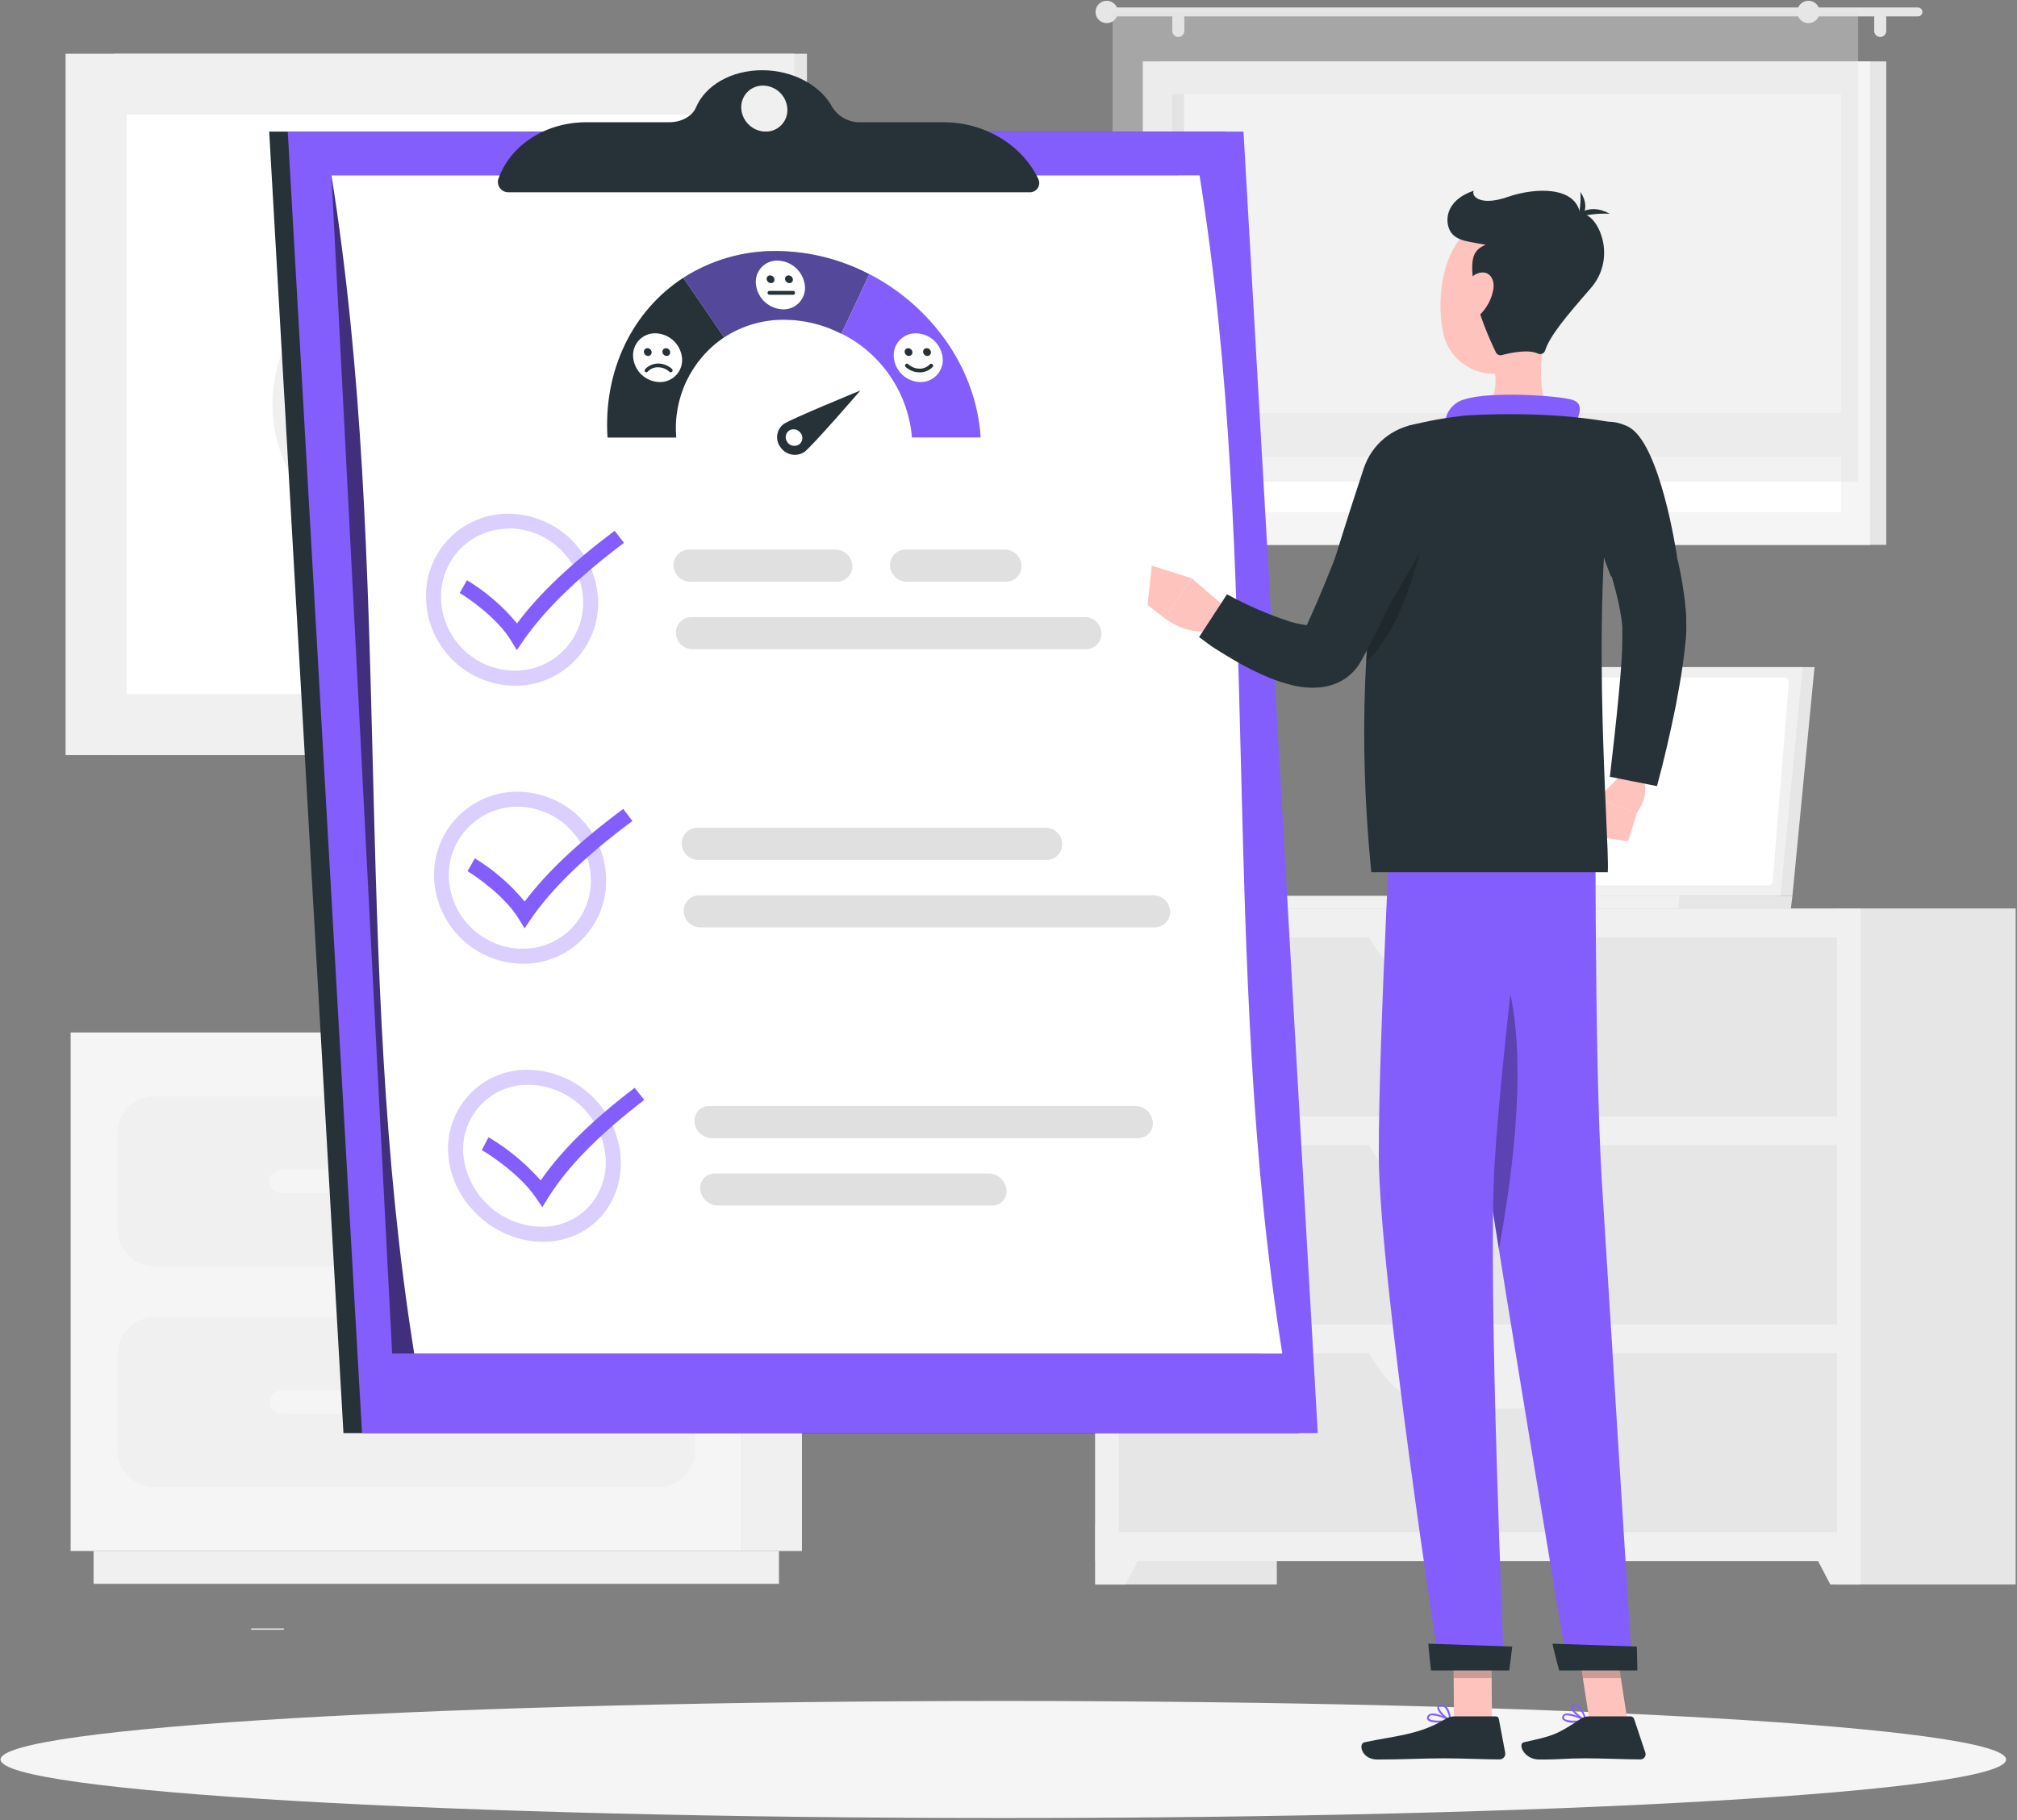 <svg width="390" height="352" viewBox="0 0 390 352" fill="none" xmlns="http://www.w3.org/2000/svg">
<rect x="0" y="0" width="390" height="352" fill="#808080" stroke="none"/>
<g clip-path="url(#clip0_25_60)">
<path d="M54.89 314.89H48.56V315.14H54.89V314.89Z" fill="#EBEBEB"/>
<path d="M211.78 306.4H246.88L246.88 175.67H211.78V306.4Z" fill="#E6E6E6"/>
<path d="M217.62 306.4H211.78V294.63H223.75L217.62 306.4Z" fill="#F0F0F0"/>
<path d="M354.64 306.4H389.74V175.67H354.64V306.4Z" fill="#E6E6E6"/>
<path d="M211.78 301.88H359.74V175.67H211.78L211.78 301.88Z" fill="#F0F0F0"/>
<path d="M216.32 215.87L355.21 215.87V181.26H216.32V215.87Z" fill="#E6E6E6"/>
<path d="M279.2 192H292.32C298.02 192 303.47 187.73 307.39 180.19H264.13C268.05 187.75 273.5 192 279.2 192Z" fill="#F0F0F0"/>
<path d="M353.9 306.4H359.74V294.63H347.77L353.9 306.4Z" fill="#F0F0F0"/>
<path d="M216.32 256.08H355.21V221.47H216.32V256.08Z" fill="#E6E6E6"/>
<path d="M279.2 232.22H292.32C298.02 232.22 303.47 227.95 307.39 220.41H264.13C268.05 228 273.5 232.22 279.2 232.22Z" fill="#F0F0F0"/>
<path d="M216.32 296.29H355.21V261.68H216.32V296.29Z" fill="#E6E6E6"/>
<path d="M279.2 272.43H292.32C298.02 272.43 303.47 268.16 307.39 260.62H264.13C268.05 268.16 273.5 272.43 279.2 272.43Z" fill="#F0F0F0"/>
<path d="M21.99 146.02L156.03 146.02L156.03 10.39L21.99 10.39L21.99 146.02Z" fill="#E6E6E6"/>
<path d="M12.68 146.02L153.56 146.02L153.56 10.39L12.68 10.39L12.68 146.02Z" fill="#F0F0F0"/>
<path d="M141.77 134.22V22.19L24.5 22.19V134.22H141.77Z" fill="white"/>
<path d="M82.32 37L60.8 58.56C55.6 63.773 52.679 70.836 52.679 78.2C52.679 85.564 55.6 92.627 60.8 97.84L82.32 119.37C82.425 119.475 82.55 119.559 82.687 119.616C82.824 119.673 82.971 119.702 83.12 119.702C83.269 119.702 83.416 119.673 83.553 119.616C83.69 119.559 83.815 119.475 83.92 119.37L105.45 97.84C110.65 92.627 113.571 85.564 113.571 78.2C113.571 70.836 110.65 63.773 105.45 58.56L83.93 37C83.715 36.789 83.426 36.671 83.125 36.671C82.824 36.671 82.535 36.789 82.32 37ZM62.4 96.2C57.625 91.412 54.944 84.927 54.944 78.165C54.944 71.403 57.625 64.918 62.4 60.13V96.2ZM103.85 96.2V60.17C108.625 64.958 111.306 71.443 111.306 78.205C111.306 84.967 108.625 91.452 103.85 96.24V96.2Z" fill="#F0F0F0"/>
<path d="M350.85 129H275.96L271.69 173.22H346.58L350.85 129Z" fill="#E6E6E6"/>
<path d="M346.58 173.22L346.28 175.67H271.38L271.69 173.22H346.58Z" fill="#E6E6E6"/>
<path d="M348.55 129H273.66L269.38 173.22H344.27L348.55 129Z" fill="#F0F0F0"/>
<path d="M342.76 170.34L345.89 132C345.898 131.872 345.88 131.745 345.837 131.624C345.794 131.504 345.727 131.393 345.64 131.3C345.553 131.206 345.448 131.131 345.331 131.08C345.214 131.028 345.088 131.001 344.96 131H276.11C275.874 130.999 275.646 131.087 275.472 131.246C275.298 131.406 275.19 131.625 275.17 131.86L272 170.19C271.992 170.318 272.01 170.447 272.054 170.568C272.097 170.689 272.165 170.8 272.253 170.894C272.341 170.988 272.448 171.062 272.566 171.113C272.684 171.164 272.811 171.19 272.94 171.19H341.79C342.03 171.201 342.265 171.119 342.446 170.96C342.627 170.802 342.74 170.58 342.76 170.34Z" fill="white"/>
<path d="M324.76 173.22L324.46 175.67H241.99L242.29 173.22H324.76Z" fill="#F0F0F0"/>
<path d="M224.09 105.36L364.72 105.36V11.87L224.09 11.87V105.36Z" fill="#E6E6E6"/>
<path d="M220.97 105.36L361.6 105.36V11.87L220.97 11.87V105.36Z" fill="#F5F5F5"/>
<path d="M355.99 99.06V18.18L226.58 18.18V99.06L355.99 99.06Z" fill="white"/>
<path d="M228.93 99.05V18.17H226.57V99.05H228.93Z" fill="#E6E6E6"/>
<path d="M223.29 88.33L359.28 88.33V79.87L223.29 79.87V88.33Z" fill="#F5F5F5"/>
<path d="M214.85 1.45H370.85C371.077 1.453 371.294 1.544 371.455 1.705C371.616 1.866 371.707 2.083 371.71 2.31C371.71 2.538 371.619 2.757 371.458 2.918C371.297 3.079 371.078 3.17 370.85 3.17H214.85C214.736 3.171 214.623 3.15 214.518 3.108C214.412 3.065 214.316 3.002 214.235 2.922C214.154 2.842 214.09 2.747 214.046 2.642C214.003 2.537 213.98 2.424 213.98 2.31C213.983 2.081 214.075 1.862 214.238 1.701C214.401 1.54 214.621 1.45 214.85 1.45Z" fill="#E6E6E6"/>
<path d="M211.83 2.31C211.83 2.737 211.957 3.154 212.193 3.509C212.43 3.864 212.767 4.141 213.161 4.305C213.555 4.468 213.989 4.512 214.408 4.429C214.827 4.347 215.211 4.142 215.514 3.841C215.816 3.54 216.023 3.156 216.107 2.738C216.192 2.319 216.15 1.885 215.989 1.49C215.827 1.095 215.551 0.757 215.197 0.519C214.843 0.28 214.427 0.152 214 0.15C213.716 0.149 213.434 0.204 213.17 0.312C212.907 0.42 212.668 0.578 212.466 0.779C212.265 0.98 212.105 1.218 211.995 1.481C211.886 1.744 211.83 2.026 211.83 2.31Z" fill="#E6E6E6"/>
<path d="M363.55 7.15C363.857 7.15 364.152 7.03 364.37 6.814C364.589 6.599 364.715 6.307 364.72 6V3.5C364.72 3.19 364.597 2.892 364.377 2.673C364.158 2.453 363.86 2.33 363.55 2.33C363.397 2.33 363.245 2.36 363.104 2.419C362.963 2.478 362.834 2.565 362.726 2.673C362.619 2.782 362.533 2.911 362.476 3.053C362.418 3.195 362.389 3.347 362.39 3.5V6C362.395 6.305 362.52 6.596 362.736 6.811C362.953 7.026 363.245 7.148 363.55 7.15Z" fill="#E6E6E6"/>
<path d="M227.87 7.15C228.169 7.137 228.452 7.012 228.662 6.798C228.872 6.585 228.993 6.299 229 6V3.5C229 3.19 228.877 2.892 228.657 2.673C228.438 2.453 228.14 2.33 227.83 2.33C227.677 2.33 227.525 2.36 227.384 2.419C227.242 2.478 227.114 2.565 227.006 2.673C226.898 2.782 226.813 2.911 226.755 3.053C226.698 3.195 226.669 3.347 226.67 3.5V6C226.673 6.155 226.706 6.307 226.768 6.449C226.829 6.59 226.919 6.718 227.03 6.825C227.142 6.932 227.273 7.016 227.418 7.072C227.562 7.127 227.715 7.154 227.87 7.15Z" fill="#E6E6E6"/>
<path opacity="0.4" d="M215.13 93.14L359.28 93.14V2.31L215.13 2.31V93.14Z" fill="#E0E0E0"/>
<path d="M347.51 2.31C347.51 2.737 347.637 3.155 347.874 3.51C348.112 3.865 348.449 4.142 348.844 4.306C349.238 4.469 349.673 4.512 350.092 4.429C350.511 4.345 350.896 4.139 351.198 3.837C351.5 3.535 351.705 3.15 351.789 2.731C351.872 2.312 351.829 1.878 351.666 1.483C351.502 1.089 351.225 0.751 350.87 0.514C350.515 0.277 350.097 0.15 349.67 0.15C349.097 0.15 348.548 0.378 348.143 0.783C347.738 1.188 347.51 1.737 347.51 2.31Z" fill="#E6E6E6"/>
<path d="M143.5 299.92H155.06V199.65H143.5V299.92Z" fill="#F0F0F0"/>
<path d="M18.1 306.27H150.62V299.92H18.1V306.27Z" fill="#F0F0F0"/>
<path d="M143.5 199.65H13.66V299.92H143.5V199.65Z" fill="#F5F5F5"/>
<path d="M127.29 211.99H29.87C25.938 211.99 22.75 215.178 22.75 219.11V237.75C22.75 241.682 25.938 244.87 29.87 244.87H127.29C131.222 244.87 134.41 241.682 134.41 237.75V219.11C134.41 215.178 131.222 211.99 127.29 211.99Z" fill="#F0F0F0"/>
<path d="M127.29 254.69H29.87C25.938 254.69 22.75 257.878 22.75 261.81V280.45C22.75 284.382 25.938 287.57 29.87 287.57H127.29C131.222 287.57 134.41 284.382 134.41 280.45V261.81C134.41 257.878 131.222 254.69 127.29 254.69Z" fill="#F0F0F0"/>
<path d="M54.39 230.69H102.77C103.368 230.69 103.941 230.453 104.365 230.032C104.788 229.61 105.028 229.038 105.03 228.44C105.028 227.841 104.789 227.268 104.366 226.845C103.942 226.422 103.369 226.183 102.77 226.18H54.39C53.792 226.183 53.218 226.422 52.795 226.845C52.372 227.268 52.133 227.841 52.13 228.44C52.133 229.038 52.372 229.61 52.796 230.032C53.219 230.453 53.793 230.69 54.39 230.69Z" fill="#F5F5F5"/>
<path d="M54.39 273.39H102.77C103.368 273.39 103.941 273.153 104.365 272.732C104.788 272.31 105.028 271.738 105.03 271.14C105.028 270.542 104.789 269.968 104.366 269.545C103.942 269.122 103.369 268.883 102.77 268.88H54.39C53.792 268.883 53.218 269.122 52.795 269.545C52.372 269.968 52.133 270.542 52.13 271.14C52.133 271.738 52.372 272.31 52.796 272.732C53.219 273.153 53.793 273.39 54.39 273.39Z" fill="#F5F5F5"/>
<path d="M194 351.56C301.082 351.56 387.89 346.492 387.89 340.24C387.89 333.988 301.082 328.92 194 328.92C86.917 328.92 0.11 333.988 0.11 340.24C0.11 346.492 86.917 351.56 194 351.56Z" fill="#F5F5F5"/>
<path d="M236.85 25.45H52.05L66.41 277.12H251.2L236.85 25.45Z" fill="#263238"/>
<path d="M240.44 25.45H55.64L70 277.12H254.8L240.44 25.45Z" fill="#835EFD"/>
<path opacity="0.5" d="M227.71 33.91H64.09L75.82 261.72H243.69L227.71 33.91Z" fill="black"/>
<path d="M64.09 33.91C76.25 109.85 67.91 185.79 80.09 261.72H247.94C235.78 185.79 244.12 109.85 231.94 33.91H64.09Z" fill="white"/>
<g opacity="0.3">
<path d="M98.41 102.17C102.116 102.2 105.67 103.651 108.339 106.224C111.007 108.797 112.586 112.297 112.75 116C112.824 117.781 112.536 119.559 111.901 121.226C111.267 122.892 110.3 124.412 109.06 125.693C107.819 126.973 106.331 127.988 104.686 128.675C103.04 129.363 101.272 129.708 99.49 129.69C95.806 129.659 92.275 128.212 89.629 125.649C86.983 123.085 85.426 119.601 85.28 115.92C85.203 114.144 85.484 112.37 86.108 110.705C86.732 109.04 87.684 107.518 88.91 106.23C90.138 104.953 91.615 103.94 93.248 103.252C94.881 102.564 96.638 102.217 98.41 102.23M98.31 99.34C96.154 99.326 94.019 99.753 92.033 100.593C90.048 101.433 88.255 102.669 86.764 104.225C85.273 105.782 84.115 107.626 83.362 109.646C82.608 111.665 82.273 113.817 82.38 115.97C82.554 120.414 84.433 124.621 87.626 127.718C90.819 130.814 95.082 132.562 99.53 132.6C101.695 132.618 103.841 132.196 105.839 131.36C107.836 130.524 109.643 129.291 111.15 127.737C112.658 126.182 113.833 124.337 114.607 122.315C115.38 120.292 115.735 118.134 115.65 115.97C115.435 111.506 113.517 107.294 110.292 104.201C107.067 101.108 102.778 99.368 98.31 99.34Z" fill="#835EFD"/>
</g>
<path d="M191.22 226.92H138.22C137.823 226.913 137.43 226.991 137.066 227.148C136.702 227.306 136.375 227.539 136.109 227.832C135.842 228.125 135.64 228.472 135.518 228.85C135.396 229.227 135.356 229.626 135.4 230.02C135.496 230.863 135.895 231.642 136.522 232.214C137.149 232.786 137.961 233.111 138.81 233.13H191.81C192.206 233.137 192.6 233.059 192.964 232.901C193.328 232.743 193.654 232.509 193.919 232.214C194.185 231.919 194.384 231.57 194.503 231.192C194.622 230.813 194.658 230.414 194.61 230.02C194.515 229.18 194.12 228.404 193.497 227.834C192.873 227.263 192.064 226.939 191.22 226.92Z" fill="#E0E0E0"/>
<path d="M219.57 213.87H137.15C136.751 213.863 136.355 213.939 135.988 214.096C135.621 214.252 135.291 214.484 135.02 214.777C134.749 215.07 134.543 215.416 134.415 215.794C134.288 216.172 134.241 216.573 134.28 216.97C134.351 217.81 134.733 218.594 135.35 219.169C135.967 219.743 136.776 220.068 137.62 220.08H220C220.399 220.091 220.796 220.018 221.166 219.865C221.535 219.712 221.867 219.482 222.141 219.191C222.415 218.9 222.624 218.554 222.755 218.177C222.886 217.799 222.935 217.398 222.9 217C222.835 216.157 222.457 215.369 221.841 214.79C221.225 214.21 220.415 213.882 219.57 213.87Z" fill="#E0E0E0"/>
<g opacity="0.3">
<path d="M100.1 156C103.779 156.026 107.306 157.474 109.943 160.04C112.58 162.606 114.123 166.092 114.25 169.77C114.317 171.55 114.025 173.326 113.391 174.991C112.757 176.655 111.794 178.175 110.56 179.46C109.324 180.739 107.841 181.754 106.201 182.441C104.561 183.129 102.798 183.476 101.02 183.46C97.331 183.435 93.794 181.99 91.143 179.426C88.491 176.862 86.929 173.375 86.78 169.69C86.719 167.907 87.019 166.13 87.662 164.466C88.306 162.802 89.278 161.285 90.523 160.007C91.767 158.728 93.256 157.714 94.902 157.025C96.548 156.337 98.316 155.988 100.1 156ZM100.1 153.1C97.933 153.087 95.786 153.511 93.787 154.348C91.788 155.185 89.979 156.416 88.468 157.969C86.957 159.522 85.776 161.365 84.994 163.385C84.212 165.406 83.847 167.564 83.92 169.73C84.097 174.187 85.986 178.403 89.194 181.502C92.401 184.602 96.68 186.345 101.14 186.37C103.3 186.378 105.44 185.949 107.43 185.109C109.42 184.268 111.219 183.033 112.719 181.478C114.218 179.923 115.388 178.08 116.156 176.061C116.925 174.042 117.276 171.889 117.19 169.73C117.04 165.287 115.177 161.075 111.992 157.975C108.806 154.876 104.545 153.128 100.1 153.1Z" fill="#835EFD"/>
</g>
<path d="M161.8 112.49H133.45C132.617 112.483 131.818 112.156 131.219 111.578C130.62 110.999 130.266 110.212 130.23 109.38C130.216 108.978 130.284 108.577 130.429 108.201C130.573 107.826 130.792 107.483 131.072 107.194C131.352 106.904 131.687 106.674 132.058 106.517C132.429 106.36 132.827 106.28 133.23 106.28H161.57C162.403 106.286 163.203 106.611 163.805 107.187C164.407 107.763 164.766 108.548 164.81 109.38C164.825 109.784 164.758 110.187 164.613 110.564C164.468 110.942 164.249 111.286 163.967 111.576C163.686 111.867 163.349 112.097 162.977 112.254C162.604 112.411 162.204 112.492 161.8 112.49Z" fill="#E0E0E0"/>
<path d="M194.52 112.49H175.32C174.486 112.483 173.686 112.157 173.085 111.578C172.484 111 172.128 110.213 172.09 109.38C172.076 108.978 172.144 108.577 172.289 108.201C172.433 107.826 172.652 107.483 172.932 107.194C173.212 106.904 173.547 106.674 173.918 106.517C174.289 106.36 174.687 106.28 175.09 106.28H194.3C195.132 106.287 195.93 106.611 196.531 107.188C197.131 107.764 197.489 108.548 197.53 109.38C197.544 109.784 197.477 110.187 197.333 110.564C197.188 110.942 196.968 111.286 196.687 111.576C196.406 111.867 196.069 112.097 195.697 112.254C195.324 112.411 194.924 112.492 194.52 112.49Z" fill="#E0E0E0"/>
<path d="M210 125.54H133.9C133.067 125.535 132.268 125.209 131.67 124.63C131.072 124.05 130.721 123.262 130.69 122.43C130.676 122.028 130.744 121.627 130.889 121.251C131.033 120.876 131.252 120.533 131.532 120.244C131.812 119.954 132.147 119.724 132.518 119.567C132.889 119.411 133.287 119.33 133.69 119.33H209.78C210.61 119.335 211.406 119.66 212.002 120.237C212.599 120.815 212.949 121.6 212.98 122.43C212.994 122.831 212.928 123.232 212.785 123.607C212.643 123.983 212.426 124.326 212.148 124.616C211.87 124.906 211.537 125.137 211.168 125.296C210.799 125.454 210.401 125.538 210 125.54Z" fill="#E0E0E0"/>
<g opacity="0.3">
<path d="M102.27 209.76C106 209.833 109.573 211.279 112.303 213.822C115.034 216.364 116.731 219.824 117.07 223.54C117.249 225.281 117.066 227.04 116.53 228.706C115.995 230.372 115.12 231.909 113.96 233.22C112.791 234.508 111.359 235.531 109.762 236.221C108.165 236.911 106.439 237.251 104.7 237.22C100.937 237.159 97.326 235.726 94.546 233.191C91.765 230.655 90.007 227.191 89.6 223.45C89.428 221.696 89.63 219.926 90.192 218.256C90.754 216.586 91.663 215.053 92.86 213.76C94.064 212.476 95.523 211.456 97.143 210.768C98.763 210.079 100.51 209.736 102.27 209.76ZM102.13 206.87C99.988 206.828 97.862 207.239 95.891 208.076C93.919 208.914 92.147 210.158 90.69 211.729C89.233 213.299 88.124 215.159 87.437 217.188C86.749 219.216 86.498 221.368 86.7 223.5C87.47 232.68 95.8 240.13 104.98 240.13C114.16 240.13 120.74 232.68 119.98 223.5C119.583 219.015 117.542 214.835 114.248 211.765C110.955 208.695 106.642 206.951 102.14 206.87H102.13Z" fill="#835EFD"/>
</g>
<path d="M223 173.13H135.19C134.787 173.13 134.389 173.21 134.018 173.367C133.647 173.524 133.312 173.754 133.032 174.044C132.752 174.333 132.533 174.676 132.389 175.051C132.244 175.427 132.176 175.828 132.19 176.23C132.226 177.06 132.579 177.844 133.176 178.421C133.773 178.998 134.569 179.323 135.4 179.33H223.25C223.652 179.33 224.051 179.249 224.421 179.092C224.792 178.935 225.127 178.705 225.407 178.416C225.687 178.127 225.906 177.784 226.051 177.409C226.195 177.033 226.263 176.632 226.25 176.23C226.218 175.392 225.861 174.599 225.254 174.02C224.647 173.441 223.838 173.122 223 173.13Z" fill="#E0E0E0"/>
<path d="M202.19 160.07H134.81C134.406 160.07 134.007 160.151 133.636 160.308C133.264 160.466 132.929 160.697 132.648 160.987C132.368 161.277 132.15 161.621 132.006 161.998C131.862 162.375 131.795 162.777 131.81 163.18C131.838 164.009 132.186 164.794 132.781 165.372C133.375 165.95 134.17 166.275 135 166.28H202.39C202.792 166.28 203.191 166.199 203.561 166.042C203.932 165.885 204.267 165.655 204.547 165.366C204.827 165.077 205.046 164.734 205.191 164.359C205.335 163.983 205.403 163.582 205.39 163.18C205.366 162.347 205.019 161.556 204.421 160.975C203.824 160.394 203.023 160.07 202.19 160.07Z" fill="#E0E0E0"/>
<path d="M99.93 125.72L98.75 123.78C96.16 119.55 90.75 115.78 88.89 114.67L90.29 112.19C93.963 114.413 97.235 117.24 99.97 120.55C104.22 114.84 110.43 108.97 118.84 102.63L120.65 104.97C111.65 111.74 105.27 117.97 101.18 123.9C100.77 124.51 100.35 125.12 99.93 125.72Z" fill="#835EFD"/>
<path d="M101.43 179.52C101.04 178.87 100.64 178.22 100.24 177.58C97.64 173.35 92.24 169.58 90.4 168.46L91.82 165.98C95.474 168.209 98.729 171.035 101.45 174.34C105.71 168.64 111.97 162.76 120.51 156.42L122.28 158.76C113.16 165.53 106.74 171.76 102.67 177.69L101.43 179.52Z" fill="#835EFD"/>
<path d="M104.86 233.44L103.54 231.5C100.66 227.27 95.08 223.5 93.16 222.39L94.46 219.91C98.239 222.149 101.643 224.967 104.55 228.26C108.47 222.56 114.43 216.68 122.71 210.35L124.58 212.69C115.74 219.46 109.67 225.69 105.98 231.62L104.86 233.44Z" fill="#835EFD"/>
<path d="M168.1 53C166.34 56.84 164.537 60.677 162.69 64.51C166.497 66.403 169.752 69.246 172.141 72.763C174.53 76.28 175.973 80.353 176.33 84.59H189.62C188.74 71 180 59.17 168.1 53Z" fill="#835EFD"/>
<path d="M117.47 84.61H130.76C130.434 80.851 131.119 77.073 132.743 73.667C134.368 70.262 136.873 67.352 140 65.24C137.413 61.4 134.787 57.56 132.12 53.72C122.42 60 116.62 71.51 117.47 84.61Z" fill="#263238"/>
<path d="M150.12 48.54C143.743 48.477 137.487 50.277 132.12 53.72C134.786 57.56 137.413 61.4 140 65.24C143.464 62.976 147.521 61.786 151.66 61.82C155.489 61.842 159.258 62.771 162.66 64.53C164.5 60.69 166.303 56.853 168.07 53.02C162.529 50.116 156.375 48.58 150.12 48.54Z" fill="#835EFD"/>
<path opacity="0.5" d="M150.12 48.54C143.743 48.477 137.487 50.277 132.12 53.72C134.786 57.56 137.413 61.4 140 65.24C143.464 62.976 147.521 61.786 151.66 61.82C155.489 61.842 159.258 62.771 162.66 64.53C164.5 60.69 166.303 56.853 168.07 53.02C162.529 50.116 156.375 48.58 150.12 48.54Z" fill="#263238"/>
<path d="M166.36 75.51C166.36 75.51 152.94 81 151.52 82C151.18 82.257 150.896 82.579 150.683 82.947C150.47 83.316 150.333 83.723 150.28 84.145C150.227 84.567 150.259 84.996 150.374 85.405C150.489 85.815 150.685 86.197 150.95 86.53C151.451 87.241 152.209 87.73 153.064 87.892C153.918 88.055 154.803 87.878 155.53 87.4C157 86.34 166.38 75.51 166.36 75.51ZM152.26 85.51C152.129 85.346 152.033 85.158 151.976 84.956C151.919 84.755 151.904 84.544 151.93 84.336C151.956 84.128 152.023 83.928 152.128 83.746C152.233 83.565 152.373 83.406 152.54 83.28C152.9 83.048 153.335 82.964 153.756 83.044C154.176 83.124 154.55 83.362 154.8 83.71C154.93 83.874 155.027 84.062 155.083 84.264C155.14 84.465 155.156 84.676 155.13 84.884C155.103 85.092 155.036 85.292 154.931 85.474C154.827 85.655 154.687 85.814 154.52 85.94C154.164 86.176 153.732 86.267 153.312 86.194C152.892 86.122 152.515 85.891 152.26 85.55V85.51Z" fill="#263238"/>
<path d="M182.27 69.16C182.335 69.762 182.272 70.371 182.083 70.946C181.895 71.522 181.586 72.05 181.177 72.497C180.768 72.944 180.269 73.298 179.713 73.536C179.156 73.775 178.555 73.892 177.95 73.88C176.667 73.855 175.438 73.361 174.494 72.491C173.551 71.621 172.959 70.436 172.83 69.16C172.761 68.561 172.821 67.955 173.006 67.381C173.191 66.808 173.496 66.28 173.902 65.835C174.307 65.388 174.803 65.034 175.356 64.796C175.909 64.557 176.507 64.439 177.11 64.45C178.396 64.472 179.63 64.962 180.58 65.829C181.53 66.697 182.131 67.881 182.27 69.16Z" fill="white"/>
<path d="M176.42 68.08C176.43 68.175 176.419 68.271 176.39 68.362C176.36 68.453 176.311 68.536 176.247 68.607C176.183 68.677 176.105 68.734 176.017 68.772C175.93 68.811 175.835 68.831 175.74 68.83C175.535 68.829 175.337 68.751 175.186 68.612C175.034 68.474 174.94 68.284 174.92 68.08C174.908 67.985 174.918 67.888 174.947 67.797C174.976 67.705 175.024 67.621 175.089 67.55C175.153 67.479 175.232 67.422 175.32 67.384C175.409 67.346 175.504 67.328 175.6 67.33C175.805 67.332 176.002 67.409 176.154 67.547C176.305 67.686 176.4 67.876 176.42 68.08Z" fill="#263238"/>
<path d="M180 68.08C180.01 68.176 179.999 68.273 179.969 68.364C179.938 68.456 179.889 68.54 179.824 68.611C179.759 68.681 179.679 68.738 179.59 68.775C179.502 68.813 179.406 68.832 179.31 68.83C179.106 68.824 178.911 68.745 178.76 68.608C178.61 68.47 178.514 68.282 178.49 68.08C178.478 67.984 178.487 67.886 178.517 67.794C178.547 67.702 178.596 67.617 178.662 67.546C178.727 67.475 178.808 67.418 178.897 67.381C178.986 67.344 179.083 67.326 179.18 67.33C179.385 67.331 179.582 67.409 179.734 67.547C179.885 67.686 179.98 67.876 180 68.08Z" fill="#263238"/>
<path d="M177.77 72C176.781 71.992 175.829 71.618 175.1 70.95C175.032 70.881 174.993 70.787 174.993 70.69C174.993 70.593 175.032 70.499 175.1 70.43C175.134 70.395 175.174 70.367 175.219 70.348C175.263 70.329 175.311 70.319 175.36 70.319C175.408 70.319 175.457 70.329 175.501 70.348C175.546 70.367 175.586 70.395 175.62 70.43C176.212 70.975 176.985 71.282 177.79 71.29C178.164 71.298 178.535 71.228 178.879 71.083C179.224 70.938 179.534 70.723 179.79 70.45C179.858 70.378 179.951 70.337 180.049 70.334C180.098 70.332 180.147 70.341 180.192 70.358C180.238 70.375 180.279 70.401 180.315 70.435C180.35 70.469 180.379 70.509 180.399 70.553C180.419 70.598 180.43 70.646 180.431 70.694C180.433 70.743 180.424 70.792 180.407 70.837C180.39 70.883 180.363 70.924 180.33 70.96C180.001 71.304 179.602 71.574 179.161 71.754C178.72 71.933 178.246 72.017 177.77 72Z" fill="#263238"/>
<path d="M155.62 55.1C155.702 55.695 155.655 56.301 155.48 56.876C155.306 57.451 155.009 57.981 154.609 58.43C154.21 58.878 153.718 59.235 153.167 59.475C152.617 59.715 152.02 59.833 151.42 59.82C150.126 59.79 148.886 59.297 147.925 58.431C146.963 57.565 146.344 56.383 146.18 55.1C146.09 54.508 146.132 53.903 146.301 53.328C146.471 52.754 146.764 52.223 147.161 51.774C147.557 51.325 148.047 50.969 148.597 50.73C149.146 50.49 149.741 50.374 150.34 50.39C151.636 50.42 152.878 50.911 153.846 51.774C154.813 52.637 155.442 53.816 155.62 55.1Z" fill="white"/>
<path d="M149.74 54C149.753 54.094 149.745 54.19 149.718 54.28C149.691 54.371 149.644 54.455 149.581 54.526C149.519 54.597 149.441 54.654 149.355 54.693C149.268 54.731 149.175 54.751 149.08 54.75C148.874 54.745 148.676 54.667 148.522 54.529C148.368 54.392 148.268 54.204 148.24 54C148.225 53.906 148.231 53.809 148.258 53.718C148.285 53.627 148.331 53.542 148.394 53.47C148.457 53.399 148.535 53.342 148.622 53.304C148.71 53.266 148.804 53.247 148.9 53.25C149.106 53.253 149.305 53.331 149.46 53.468C149.614 53.606 149.713 53.795 149.74 54Z" fill="#263238"/>
<path d="M153.31 54C153.323 54.095 153.315 54.191 153.287 54.283C153.259 54.374 153.212 54.459 153.148 54.53C153.084 54.601 153.006 54.658 152.918 54.696C152.83 54.734 152.735 54.752 152.64 54.75C152.434 54.743 152.237 54.664 152.084 54.527C151.931 54.39 151.83 54.203 151.8 54C151.787 53.905 151.794 53.809 151.822 53.717C151.85 53.626 151.898 53.541 151.961 53.47C152.025 53.399 152.103 53.342 152.191 53.304C152.279 53.266 152.374 53.248 152.47 53.25C152.676 53.255 152.874 53.333 153.027 53.471C153.181 53.608 153.281 53.796 153.31 54Z" fill="#263238"/>
<path d="M153.41 57H148.73C148.641 56.985 148.56 56.94 148.502 56.871C148.443 56.802 148.411 56.715 148.411 56.625C148.411 56.535 148.443 56.448 148.502 56.379C148.56 56.31 148.641 56.265 148.73 56.25H153.41C153.499 56.265 153.58 56.31 153.638 56.379C153.696 56.448 153.728 56.535 153.728 56.625C153.728 56.715 153.696 56.802 153.638 56.871C153.58 56.94 153.499 56.985 153.41 57Z" fill="#263238"/>
<path d="M131.87 69.16C131.935 69.762 131.872 70.371 131.683 70.946C131.495 71.522 131.186 72.05 130.777 72.497C130.368 72.944 129.869 73.298 129.313 73.536C128.756 73.775 128.155 73.892 127.55 73.88C126.267 73.855 125.038 73.361 124.095 72.491C123.151 71.621 122.559 70.436 122.43 69.16C122.361 68.561 122.421 67.955 122.606 67.381C122.791 66.808 123.097 66.28 123.502 65.835C123.907 65.388 124.403 65.034 124.956 64.796C125.509 64.557 126.107 64.439 126.71 64.45C127.995 64.474 129.228 64.965 130.178 65.832C131.128 66.699 131.729 67.882 131.87 69.16Z" fill="white"/>
<path d="M126 68.08C126.01 68.175 125.999 68.271 125.97 68.362C125.94 68.453 125.891 68.536 125.827 68.607C125.763 68.677 125.685 68.734 125.597 68.772C125.51 68.811 125.415 68.831 125.32 68.83C125.115 68.829 124.917 68.751 124.766 68.612C124.614 68.474 124.52 68.284 124.5 68.08C124.488 67.985 124.498 67.888 124.527 67.797C124.556 67.705 124.604 67.621 124.669 67.55C124.733 67.479 124.812 67.422 124.9 67.384C124.989 67.346 125.084 67.328 125.18 67.33C125.385 67.332 125.583 67.409 125.734 67.547C125.885 67.686 125.98 67.876 126 68.08Z" fill="#263238"/>
<path d="M129.58 68.08C129.591 68.175 129.582 68.272 129.553 68.363C129.524 68.455 129.476 68.539 129.411 68.61C129.347 68.681 129.268 68.738 129.179 68.776C129.091 68.814 128.996 68.832 128.9 68.83C128.696 68.824 128.501 68.745 128.35 68.608C128.2 68.47 128.104 68.283 128.08 68.08C128.069 67.985 128.078 67.888 128.107 67.797C128.136 67.705 128.184 67.621 128.249 67.55C128.313 67.479 128.392 67.422 128.481 67.384C128.569 67.346 128.664 67.328 128.76 67.33C128.966 67.329 129.165 67.406 129.316 67.545C129.468 67.684 129.562 67.875 129.58 68.08Z" fill="#263238"/>
<path d="M125 72C124.954 72.001 124.908 71.992 124.865 71.975C124.822 71.958 124.783 71.932 124.75 71.9C124.681 71.831 124.643 71.737 124.643 71.64C124.643 71.543 124.681 71.449 124.75 71.38C125.074 71.035 125.466 70.761 125.902 70.575C126.337 70.389 126.806 70.296 127.28 70.3C128.27 70.311 129.222 70.688 129.95 71.36C129.985 71.394 130.013 71.434 130.032 71.479C130.051 71.523 130.061 71.571 130.061 71.62C130.061 71.668 130.051 71.717 130.032 71.761C130.013 71.806 129.985 71.846 129.95 71.88C129.878 71.947 129.783 71.984 129.685 71.984C129.587 71.984 129.492 71.947 129.42 71.88C128.828 71.328 128.049 71.021 127.24 71.02C126.867 71.012 126.497 71.081 126.152 71.224C125.808 71.367 125.497 71.58 125.24 71.85C125.181 71.928 125.096 71.982 125 72Z" fill="#263238"/>
<path d="M200.74 34.56C197.62 27.99 190.34 23.64 182.49 23.64H166.49C165.391 23.689 164.299 23.446 163.325 22.936C162.35 22.427 161.528 21.669 160.94 20.74C158.71 16.56 153.39 13.58 147.35 13.58C141.31 13.58 136.35 16.58 134.59 20.74C133.86 22.5 131.77 23.64 129.37 23.64H113.37C105.52 23.64 98.73 27.99 96.37 34.56C96.282 34.789 96.248 35.035 96.27 35.28C96.296 35.793 96.518 36.276 96.89 36.63C97.262 36.984 97.756 37.181 98.27 37.18H199.15C199.458 37.181 199.761 37.102 200.03 36.951C200.299 36.8 200.524 36.582 200.684 36.319C200.844 36.055 200.933 35.755 200.943 35.447C200.953 35.139 200.883 34.833 200.74 34.56ZM148 25.45C146.806 25.425 145.665 24.955 144.801 24.131C143.937 23.308 143.412 22.191 143.33 21C143.29 20.426 143.369 19.851 143.563 19.309C143.756 18.768 144.06 18.272 144.455 17.854C144.849 17.436 145.326 17.104 145.856 16.88C146.385 16.655 146.955 16.543 147.53 16.55C148.731 16.562 149.883 17.027 150.757 17.852C151.63 18.677 152.159 19.801 152.24 21C152.28 21.577 152.2 22.156 152.004 22.7C151.808 23.244 151.501 23.742 151.102 24.161C150.703 24.579 150.221 24.91 149.687 25.132C149.153 25.354 148.578 25.462 148 25.45Z" fill="#263238"/>
<path d="M304.42 333.11C303.637 333.206 302.847 333.011 302.2 332.56C302.115 332.454 302.063 332.326 302.05 332.191C302.038 332.055 302.066 331.92 302.13 331.8C302.178 331.697 302.249 331.607 302.337 331.536C302.426 331.464 302.529 331.415 302.64 331.39C303.82 331.06 306.55 332.52 306.64 332.59C306.674 332.605 306.702 332.631 306.72 332.663C306.738 332.696 306.745 332.733 306.74 332.77C306.738 332.803 306.726 332.835 306.704 332.861C306.682 332.886 306.653 332.903 306.62 332.91C305.894 333.039 305.158 333.106 304.42 333.11ZM303.1 331.69C302.991 331.674 302.879 331.674 302.77 331.69C302.702 331.703 302.637 331.731 302.582 331.773C302.526 331.814 302.481 331.868 302.45 331.93C302.35 332.15 302.45 332.26 302.45 332.32C302.85 332.79 304.71 332.8 306.05 332.61C305.13 332.129 304.131 331.817 303.1 331.69Z" fill="#835EFD"/>
<path d="M306.62 332.91H306.55C305.62 332.51 303.68 330.91 303.72 330.09C303.72 329.89 303.84 329.65 304.32 329.6C304.68 329.569 305.037 329.677 305.32 329.9C306.068 330.684 306.575 331.666 306.78 332.73C306.793 332.755 306.799 332.782 306.799 332.81C306.799 332.838 306.793 332.865 306.78 332.89C306.757 332.906 306.731 332.917 306.703 332.92C306.675 332.924 306.647 332.92 306.62 332.91ZM304.49 329.91H304.39C304.08 329.91 304.07 330.06 304.07 330.1C304.07 330.6 305.38 331.85 306.35 332.39C306.161 331.536 305.734 330.753 305.12 330.13C304.939 329.994 304.717 329.923 304.49 329.93V329.91Z" fill="#835EFD"/>
<path d="M314.68 332.74H307.33L304.7 315.72H312.05L314.68 332.74Z" fill="#FFC3BD"/>
<path d="M307.28 331.89H315.28C315.431 331.894 315.577 331.944 315.698 332.034C315.82 332.123 315.911 332.247 315.96 332.39L318.14 338.92C318.186 339.066 318.198 339.221 318.175 339.373C318.151 339.525 318.093 339.669 318.005 339.794C317.918 339.92 317.802 340.024 317.667 340.098C317.533 340.171 317.383 340.213 317.23 340.22C314.33 340.22 310.13 340.01 306.49 340.01C302.24 340.01 302.62 340.24 297.63 340.24C294.63 340.24 293.44 337.19 294.63 336.91C300.24 335.66 300.89 335.52 305.51 332.46C306.027 332.093 306.645 331.894 307.28 331.89Z" fill="#263238"/>
<path opacity="0.2" d="M304.7 315.73L306.06 324.5H313.41L312.05 315.73H304.7Z" fill="black"/>
<path d="M313.84 149.45L308.84 154.5L316.5 157.21C316.5 157.21 319.5 153.09 317.39 150.27L313.84 149.45Z" fill="#FFC3BD"/>
<path d="M307.16 161.56L314.81 162.68L316.52 157.21L308.86 154.5L307.16 161.56Z" fill="#FFC3BD"/>
<path d="M317.18 87.27C317.83 88.67 318.35 89.86 318.87 91.16C319.39 92.46 319.87 93.71 320.37 94.99C321.32 97.56 322.17 100.18 322.96 102.83C323.764 105.511 324.432 108.231 324.96 110.98L325.34 113.08L325.65 115.22C325.76 115.93 325.83 116.67 325.89 117.4C325.95 118.13 326.05 118.79 326.05 119.71V121.01V122.16L325.99 123.29L325.88 124.36C325.75 125.8 325.56 127.15 325.38 128.52C324.98 131.22 324.52 133.86 324.01 136.52C322.95 141.75 321.79 146.86 320.39 152.01L311.28 150.21C311.86 145.13 312.46 139.97 312.94 134.89C313.17 132.35 313.42 129.82 313.56 127.34C313.62 126.12 313.69 124.88 313.69 123.71V122.83V122.02V121.21L313.62 120.55C313.575 120.023 313.501 119.499 313.4 118.98C313.31 118.42 313.23 117.86 313.1 117.29L312.73 115.58L312.3 113.86C311.68 111.56 310.98 109.25 310.18 106.94C309.38 104.63 308.49 102.33 307.55 100.05C307.09 98.9 306.61 97.76 306.11 96.64C305.61 95.52 305.11 94.35 304.62 93.38L317.18 87.27Z" fill="#263238"/>
<path d="M282.65 145.87C282.65 145.87 283.87 202.11 287.17 224.51C290.61 247.81 303.17 322.8 303.17 322.8H315.61C315.61 322.8 311.15 251.43 309.73 228.5C308.18 203.5 308.52 145.87 308.52 145.87H282.65Z" fill="#835EFD"/>
<path d="M300.18 317.84C300.12 317.84 301.46 323.01 301.46 323.01H316.6L316.49 318.4L300.18 317.84Z" fill="#263238"/>
<path d="M299.3 61.52C298.06 66.9 296.66 76.75 300.3 80.33C300.3 80.33 298.64 85.78 288.65 85.78C277.65 85.78 283.6 80.33 283.6 80.33C289.6 78.9 289.65 74.46 288.75 70.28L299.3 61.52Z" fill="#FFC3BD"/>
<path d="M304.17 82.85C305.25 80.66 306.44 78.14 304.17 77.36C301.69 76.49 287.98 75.61 283.17 77.23C281.885 77.558 280.783 78.382 280.106 79.522C279.429 80.662 279.233 82.025 279.56 83.31L304.17 82.85Z" fill="#835EFD"/>
<path d="M314.69 82.44C321.02 85.36 324.24 107.5 324.24 107.5L311.49 111.5C309.212 105.642 307.364 99.626 305.96 93.5C304 84.26 308.21 79.46 314.69 82.44Z" fill="#263238"/>
<path d="M236.33 116.89L230.45 111.83L225.16 119.53C225.16 119.53 229.91 123.34 235.16 121.78L236.33 116.89Z" fill="#FFC3BD"/>
<path d="M222.7 109.38L221.89 116.99L225.16 119.53L230.45 111.83L222.7 109.38Z" fill="#FFC3BD"/>
<path d="M300.65 53.33C299.91 60.97 299.86 65.47 295.86 69.39C294.572 70.666 292.96 71.568 291.199 71.999C289.437 72.43 287.592 72.374 285.86 71.836C284.128 71.299 282.575 70.301 281.366 68.949C280.158 67.597 279.34 65.941 279 64.16C277.6 57.3 279 45.96 286.63 42.92C288.254 42.22 290.034 41.959 291.791 42.163C293.548 42.367 295.22 43.03 296.64 44.084C298.06 45.139 299.178 46.548 299.882 48.171C300.586 49.793 300.851 51.573 300.65 53.33Z" fill="#FFC3BD"/>
<path d="M285 55.78C284.33 50.5 284.44 48.5 287.26 47.33C284.33 46.75 281.79 46.67 280.58 44.96C279.37 43.25 279.08 38.88 284.96 36.88C284.42 37.88 286.13 39.96 291.54 38.08C296.95 36.2 304.83 36 305.54 41.5C308.4 40.5 313.19 49.33 307.54 55.78C302.83 61.18 299.69 64.91 298.76 67.78C298.717 67.914 298.645 68.038 298.55 68.143C298.455 68.248 298.339 68.331 298.21 68.388C298.08 68.445 297.94 68.473 297.799 68.472C297.658 68.471 297.518 68.439 297.39 68.38C295.44 67.47 291.95 68.25 290.39 68.67C290.17 68.727 289.938 68.707 289.731 68.615C289.523 68.522 289.354 68.362 289.25 68.16C288.24 66.08 285.51 60.14 285 55.78Z" fill="#263238"/>
<path d="M304.48 42.17C304.48 42.17 306.8 38.9 311.25 41.33C308.962 41.223 306.673 41.508 304.48 42.17Z" fill="#263238"/>
<path d="M304.86 42.87C304.86 42.87 308.09 40.87 305.57 37.1C305.725 39.051 305.483 41.014 304.86 42.87Z" fill="#263238"/>
<path d="M288.74 56C288.389 57.891 287.451 59.623 286.06 60.95C284.21 62.7 282.61 61.46 282.56 59.21C282.51 57.21 283.41 53.83 285.56 52.93C287.71 52.03 289.12 53.74 288.74 56Z" fill="#FFC3BD"/>
<path opacity="0.3" d="M283.68 177.12C284.4 193.9 285.53 213.38 287.17 224.51C287.8 228.75 288.72 234.69 289.82 241.58C294.24 217.46 296.88 186.38 283.68 177.12Z" fill="black"/>
<path d="M278.17 333.11C277.23 333.11 276.32 332.98 276.03 332.56C275.954 332.448 275.914 332.315 275.914 332.18C275.914 332.045 275.954 331.912 276.03 331.8C276.164 331.599 276.367 331.453 276.6 331.39C277.83 331.06 280.35 332.52 280.46 332.59C280.491 332.607 280.515 332.634 280.528 332.667C280.541 332.7 280.542 332.737 280.53 332.77C280.523 332.804 280.506 332.836 280.481 332.861C280.456 332.886 280.425 332.903 280.39 332.91C279.657 333.038 278.914 333.105 278.17 333.11ZM277.06 331.69C276.947 331.674 276.833 331.674 276.72 331.69C276.648 331.704 276.58 331.732 276.52 331.773C276.46 331.815 276.409 331.868 276.37 331.93C276.24 332.15 276.28 332.26 276.32 332.32C276.65 332.79 278.5 332.8 279.88 332.61C279.01 332.121 278.051 331.809 277.06 331.69Z" fill="#835EFD"/>
<path d="M280.4 332.91H280.33C279.46 332.51 277.75 330.91 277.92 330.09C277.92 329.89 278.1 329.65 278.58 329.6C278.758 329.577 278.939 329.593 279.112 329.644C279.284 329.696 279.443 329.783 279.58 329.9C280.49 330.67 280.58 332.65 280.58 332.73C280.579 332.761 280.572 332.791 280.558 332.819C280.544 332.847 280.524 332.871 280.5 332.89C280.469 332.906 280.435 332.913 280.4 332.91ZM278.71 329.91H278.61C278.29 329.91 278.27 330.06 278.26 330.1C278.16 330.6 279.31 331.85 280.2 332.39C280.145 331.563 279.834 330.773 279.31 330.13C279.14 329.994 278.927 329.924 278.71 329.93V329.91Z" fill="#835EFD"/>
<path d="M288.48 332.74H281.14L281 315.72H288.35L288.48 332.74Z" fill="#FFC3BD"/>
<path d="M281.21 331.89H289.21C289.353 331.888 289.492 331.937 289.603 332.029C289.713 332.121 289.786 332.249 289.81 332.39L291.04 338.92C291.068 339.081 291.06 339.246 291.017 339.403C290.974 339.561 290.897 339.707 290.791 339.831C290.685 339.955 290.552 340.054 290.404 340.121C290.255 340.189 290.093 340.222 289.93 340.22C287.04 340.22 282.86 340.01 279.23 340.01C274.97 340.01 271.29 340.24 266.3 340.24C263.3 340.24 262.56 337.19 263.83 336.91C269.62 335.66 274.32 335.52 279.39 332.46C279.934 332.108 280.563 331.911 281.21 331.89Z" fill="#263238"/>
<path opacity="0.2" d="M281.01 315.73L281.07 324.5H288.42L288.36 315.73H281.01Z" fill="black"/>
<path d="M269.54 145.87C269.54 145.87 266.54 200.8 266.6 223.2C266.6 246.5 278.4 322.8 278.4 322.8H290.84C290.84 322.8 287.6 247.86 289 225C290.49 200 297.71 145.89 297.71 145.89L269.54 145.87Z" fill="#835EFD"/>
<path d="M276.18 317.84C276.12 317.84 276.69 323.01 276.69 323.01H291.83L292.41 318.4L276.18 317.84Z" fill="#263238"/>
<path d="M272.22 82.37C272.22 82.37 259.7 114 265.15 168.67H310.87C311.35 162.67 306.57 110.41 313.39 81.99C309.064 81.153 304.688 80.598 300.29 80.33C294.728 80.01 289.152 80.01 283.59 80.33C279.753 80.716 275.952 81.398 272.22 82.37Z" fill="#263238"/>
<path opacity="0.2" d="M265.75 111C265.07 116 264.51 121.71 264.15 128C273.03 119.84 276.07 99.51 276.07 99.51L265.75 111Z" fill="black"/>
<path d="M276.93 97.43C275.13 102.11 273.31 106.62 271.31 111.15C269.31 115.68 267.24 120.15 264.91 124.63L264 126.3L263.54 127.14C263.35 127.48 263.37 127.5 262.85 128.37C261.954 129.78 260.711 130.937 259.24 131.73C258.024 132.369 256.697 132.77 255.33 132.91C253.451 133.082 251.557 132.93 249.73 132.46C248.285 132.102 246.868 131.641 245.49 131.08C243.016 130.056 240.62 128.852 238.32 127.48C237.19 126.83 236.11 126.13 235.04 125.48C233.97 124.83 233 124 231.85 123.2L237.25 114.92C241.125 117.055 245.193 118.82 249.4 120.19C250.293 120.466 251.206 120.673 252.13 120.81C252.658 120.922 253.203 120.922 253.73 120.81C253.79 120.81 253.6 120.75 253.27 120.92C252.868 121.125 252.524 121.427 252.27 121.8C252.06 122.15 252.33 121.63 252.42 121.43L252.78 120.64L253.5 119.07C255.4 114.83 257.16 110.44 258.87 106.07C260.58 101.7 262.24 97.14 263.77 92.73L276.93 97.43Z" fill="#263238"/>
<path d="M281.9 85.69C284.24 92.23 267.68 118.56 267.68 118.56L257.86 108.83C257.86 108.83 260.37 100.56 263.68 90.6C266.94 80.81 279.67 79.44 281.9 85.69Z" fill="#263238"/>
</g>
<defs>
<clipPath id="clip0_25_60">
<rect width="390" height="352" fill="white"/>
</clipPath>
</defs>
</svg>
